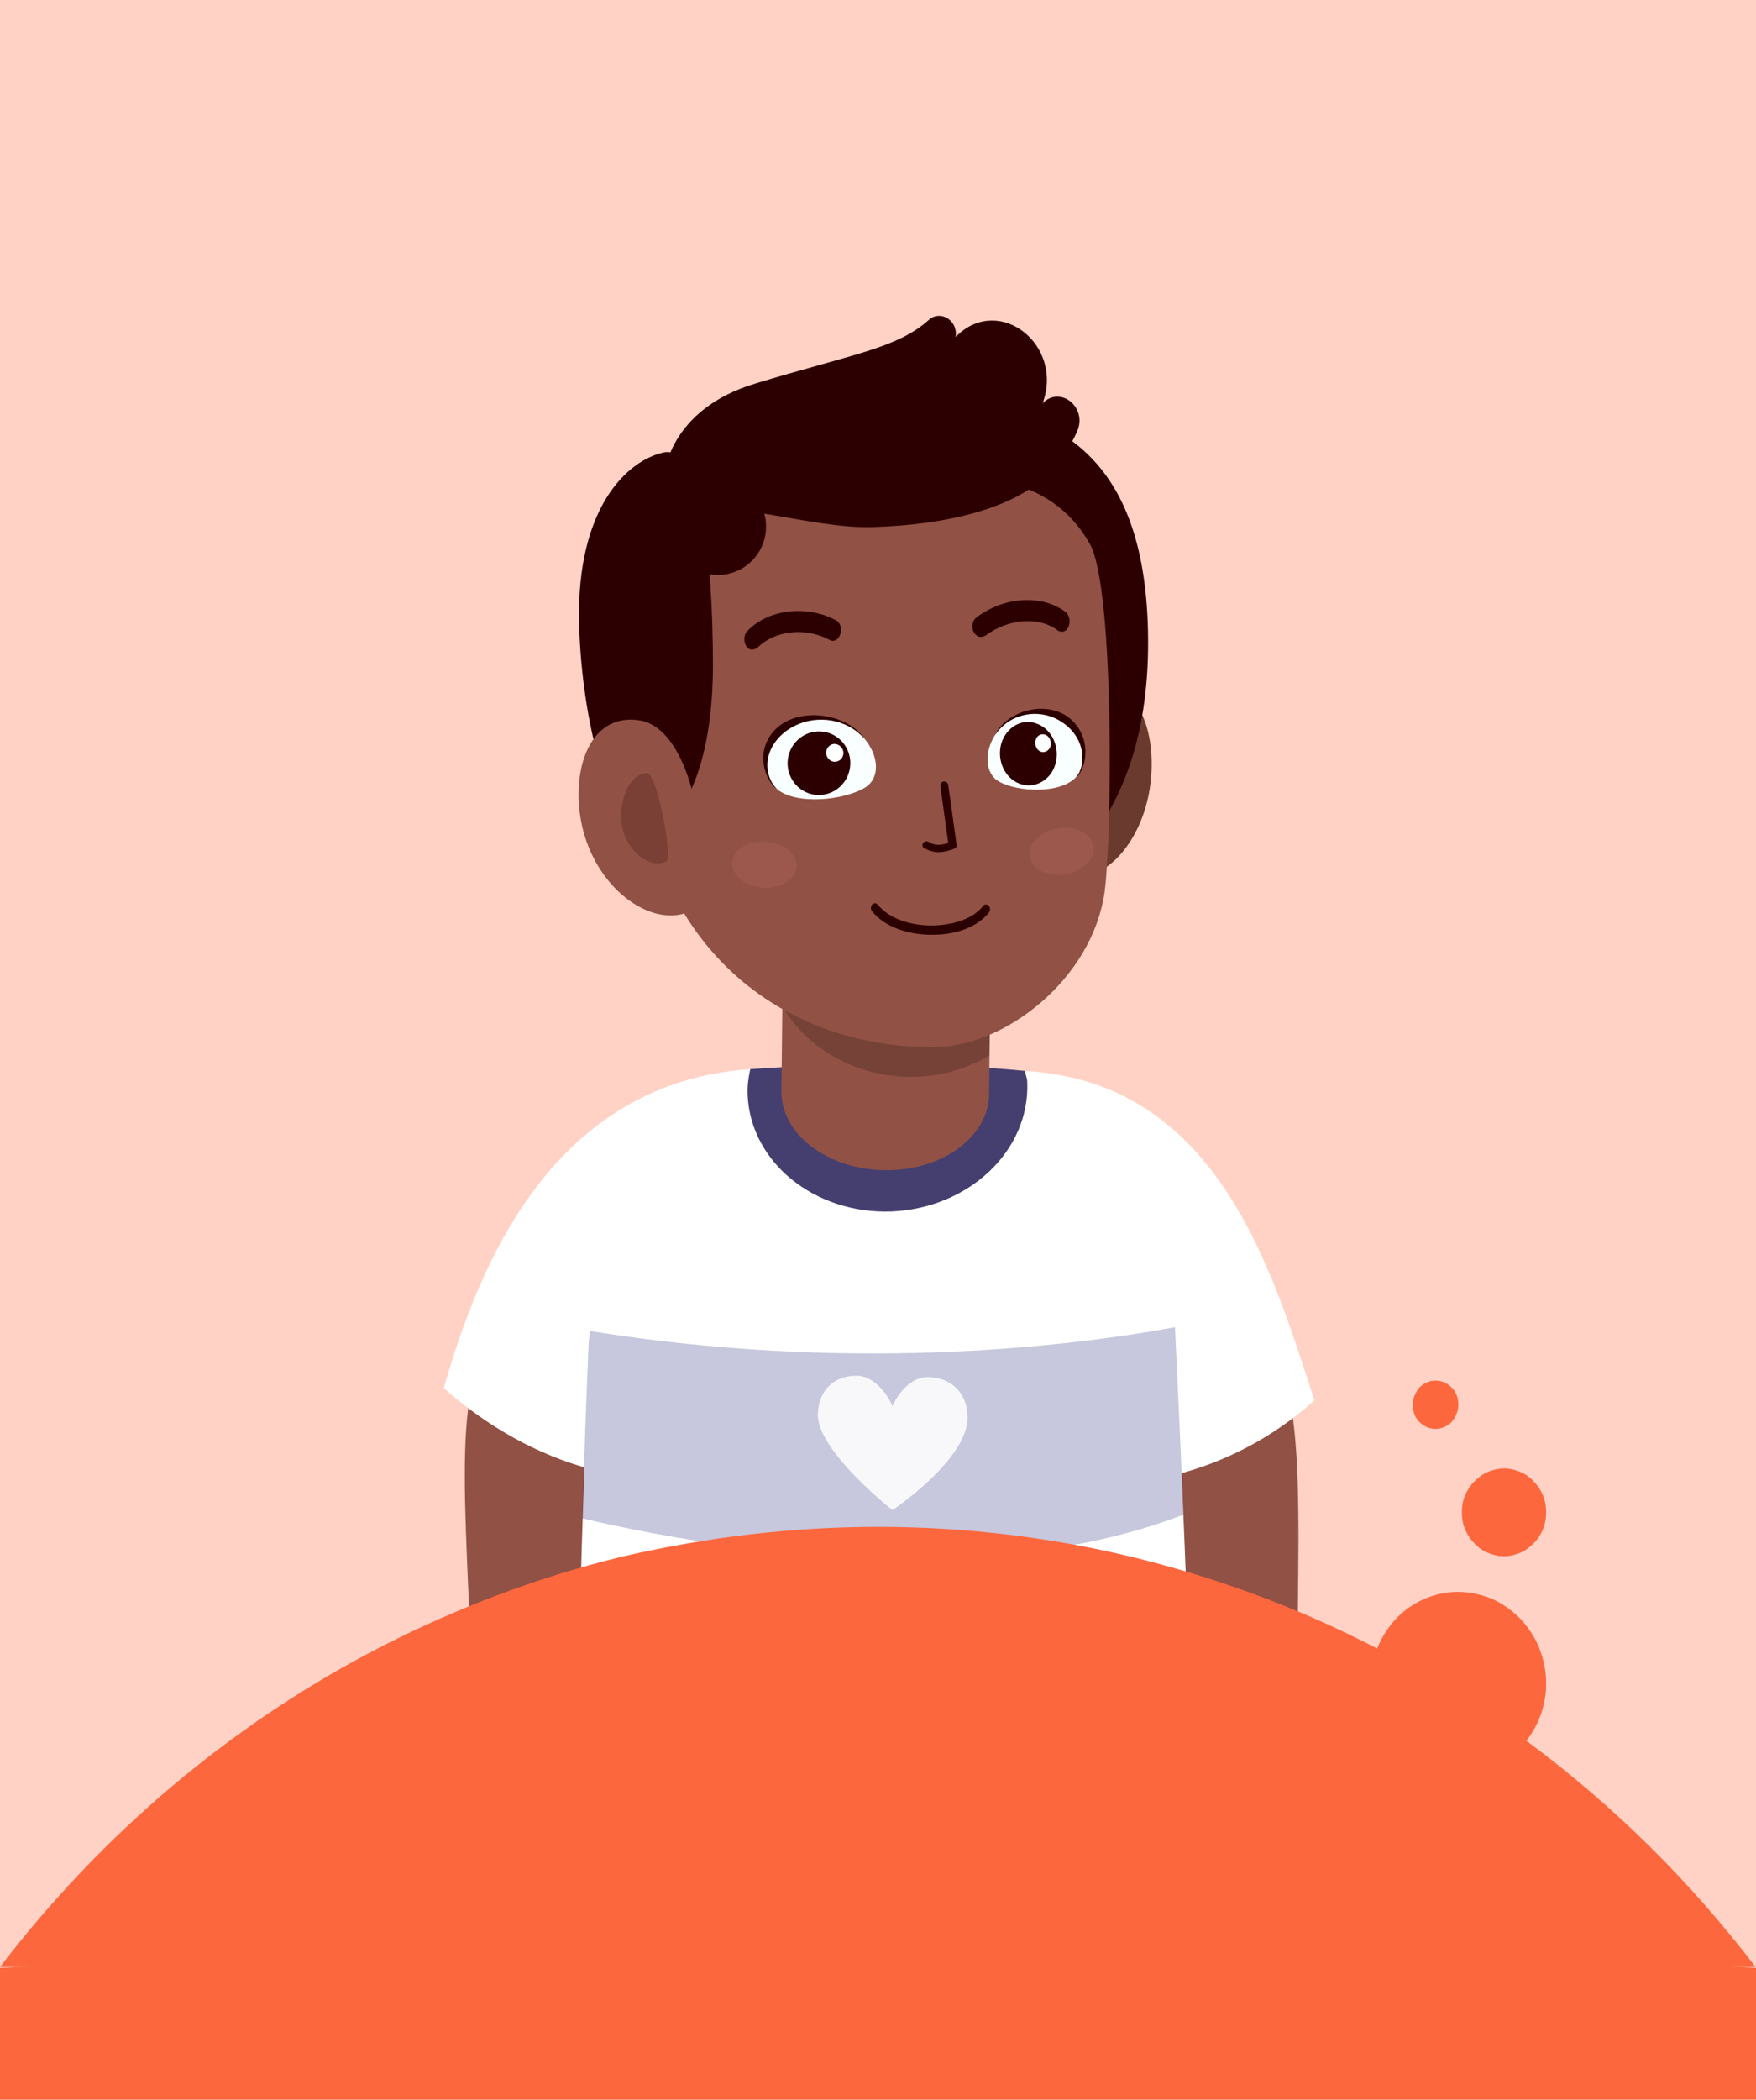 <?xml version="1.0" encoding="utf-8"?>
<!-- Generator: Adobe Illustrator 27.3.1, SVG Export Plug-In . SVG Version: 6.00 Build 0)  -->
<svg version="1.1" id="Lager_1" xmlns="http://www.w3.org/2000/svg" xmlns:xlink="http://www.w3.org/1999/xlink" x="0px" y="0px"
	 viewBox="0 0 400 478" style="enable-background:new 0 0 400 478;" xml:space="preserve">
<style type="text/css">
	.st0{fill:#FFFFFF;}
	.st1{opacity:0.3;fill:#FD673E;}
	.st2{clip-path:url(#SVGID_00000119804957785482557140000012188840918112902559_);}
	.st3{fill:#915144;}
	.st4{opacity:0.22;clip-path:url(#SVGID_00000156587112348051422440000009901901372661160120_);fill:#000068;}
	.st5{opacity:0.88;clip-path:url(#SVGID_00000156587112348051422440000009901901372661160120_);fill:#FFFFFF;}
	.st6{fill:#453F6F;}
	.st7{opacity:0.19;clip-path:url(#SVGID_00000074427788638174816510000005029215208724844702_);}
	.st8{fill:#6A3A2F;}
	.st9{fill:#2C0000;}
	.st10{opacity:0.11;fill:#FF9797;}
	.st11{fill:#F9FEFF;}
	.st12{fill:#FEFFFE;}
	.st13{opacity:0.22;fill:#2C0000;}
	.st14{clip-path:url(#SVGID_00000085249385436918585260000015738135031150019249_);}
	.st15{fill:#FD673E;}
</style>
<path class="st0" d="M400,0H0v478h400V0z"/>
<path class="st1" d="M400,0H0v478h400V0z"/>
<g>
	<defs>
		<path id="SVGID_1_" d="M400,0H0v478h400V0z"/>
	</defs>
	<clipPath id="SVGID_00000174582631732878695770000004490974684440621747_">
		<use xlink:href="#SVGID_1_"  style="overflow:visible;"/>
	</clipPath>
	<g style="clip-path:url(#SVGID_00000174582631732878695770000004490974684440621747_);">
		<g>
			<g>
				<g>
					<g>
						<g>
							<g>
								<g>
									<g>
										<path class="st3" d="M295.4,406.4c0,2.4-29.3,0.8-29.6-1.6c-4.5-36.8-21.4-109.7-24.4-120.2c0,0,33.9-2.1,46,16.9
											C298.9,319.2,295.1,344.9,295.4,406.4z"/>
										<path class="st0" d="M299.4,318.8c-11.4,10.3-25.9,17-42.1,18.9c-7-11.8-24.1-32.5-24.1-34.2c0.1-30.8-0.6-58.3,0-59.7
											C276.9,246.1,289.4,287.9,299.4,318.8z"/>
										<path class="st3" d="M108.2,403.3c0.1,2.4,26.5,5.2,26.7,2.8c3.4-36.9,20.7-111.9,23.3-122.4c0,0-33.9-1.3-45.5,18
											C102,319.8,106.7,341.9,108.2,403.3z"/>
										<path class="st0" d="M101.1,316c11.4,10.2,26.5,18.3,42.6,20.2c6.9-11.6,24-31.9,24-33.6c-0.2-30.4,3.9-57.8,3.3-59.2
											C126,246.4,109.1,287.8,101.1,316z"/>
										<g>
											<path class="st0" d="M201.3,465.7C201.4,465.7,201.4,465.7,201.3,465.7c21.8-0.8,56.5-5.9,70.8-19.7
												c1.1-1.1-1-73.3-4.6-147c-13.2-12.1-24,7.2-18.9-34.8c0,0-0.7-4.5-0.7-4.5c-10.3-3.4-22.6-18.8-46.5-18.8
												c-23.9,0-28.3,5.7-38.6,9.1c0,0-9.7,25.5-9.7,25.5c5.1,42-5.7,17.8-18.9,29.9c-2.6,62.6-4.1,139-2.9,140.1
												C145.5,459.2,179.6,464.9,201.3,465.7C201.3,465.7,201.3,465.7,201.3,465.7z"/>
										</g>
										<g>
											<defs>
												<path id="SVGID_00000119826037956769039690000003310527249799335842_" d="M201.3,465.7
													C201.4,465.7,201.4,465.7,201.3,465.7c21.8-0.8,56.5-5.9,70.8-19.7c1.1-1.1-1-73.3-4.6-147c0-29.3-19.6-39.3-19.7-39.3
													c-10.3-3.4-22.6-18.8-46.5-18.8c-23.9,0-28.3,5.7-38.6,9.1c0,0-24.3,21.1-28.6,55.4c-2.6,62.6-4.1,139-2.9,140.1
													C145.5,459.2,179.6,464.9,201.3,465.7C201.3,465.7,201.3,465.7,201.3,465.7z"/>
											</defs>
											<clipPath id="SVGID_00000042704167850260127220000017505857212647373716_">
												<use xlink:href="#SVGID_00000119826037956769039690000003310527249799335842_"  style="overflow:visible;"/>
											</clipPath>
											
												<path style="opacity:0.22;clip-path:url(#SVGID_00000042704167850260127220000017505857212647373716_);fill:#000068;" d="
												M124.2,343.5c0,0,100.5,29,160.3-5.8l-3.6-38.4c0,0-70.1,18.9-159.5,1.4L124.2,343.5z"/>
											
												<path style="opacity:0.88;clip-path:url(#SVGID_00000042704167850260127220000017505857212647373716_);fill:#FFFFFF;" d="
												M220.4,322.5c-0.1-5.7-4-8.9-9-9c-3.5-0.1-6.6,3.2-8.1,6.6c-1.5-3.4-4.5-6.8-8-6.9c-4.9-0.1-8.8,2.9-9,8.7
												c-0.3,8.3,17,21.9,17,21.9S220.7,332.1,220.4,322.5z"/>
										</g>
									</g>
								</g>
							</g>
						</g>
					</g>
					<g>
						<path class="st6" d="M170.3,249.2c-0.1-2,0.2-3.9,0.6-5.8c17.5-1.3,43.8-1.5,62.6,0.4c0.1,0.9,0.5,1.7,0.5,2.6
							c0.6,15.5-13.2,28.6-30.8,29.4C185.6,276.5,170.9,264.6,170.3,249.2z"/>
						<path class="st3" d="M178.5,203l-0.5,45.4c-0.1,9.8,10.4,17.8,23.5,18c13.1,0.2,23.7-7.6,23.8-17.3l0.5-45.4L178.5,203z"/>
						<g>
							<defs>
								<path id="SVGID_00000124159576208981610960000001929810349334201258_" d="M178.5,203l-0.5,45.4c-0.1,9.8,10.4,17.8,23.5,18
									c13.1,0.2,23.7-7.6,23.8-17.3l0.5-45.4L178.5,203z"/>
							</defs>
							<clipPath id="SVGID_00000072281020444656533550000000493065801948624049_">
								<use xlink:href="#SVGID_00000124159576208981610960000001929810349334201258_"  style="overflow:visible;"/>
							</clipPath>
							<path style="opacity:0.19;clip-path:url(#SVGID_00000072281020444656533550000000493065801948624049_);" d="M174.8,215.3
								c0.1-2,0.5-3.9,1.1-5.7c17.5,0.6,43.6,3.1,62.1,6.9c0.1,0.9,0.3,1.7,0.3,2.6c-0.7,15.4-15.4,27-32.9,26
								C187.8,244,174.2,230.7,174.8,215.3z"/>
						</g>
						<g>
							<path class="st8" d="M262.2,177.1c-1.1,12.7-8.9,22.1-15.4,22.1c-6.5,0-8.7-9.8-8.8-21.9c0-12.1,5.3-21.9,11.8-21.9
								C258.7,155.5,263.2,165.2,262.2,177.1z"/>
							<path class="st9" d="M261.5,143.7c1,46.1-24.7,67.6-61.2,68.7c-36.5,1-63.8-16.9-64.7-63.1c-1-46.1,25.6-57.6,62.1-58.7
								C234.2,89.6,260.5,97.6,261.5,143.7z"/>
							<path class="st3" d="M251.6,203.2c-2.9,19.8-22.7,35-38.5,35.2c-33.1,0.4-67.9-21.2-69-75.3c-1.1-54.1,22.6-54.2,55.1-55.1
								c21.7-0.6,39.8-0.6,49.1,15.9C253.9,134.1,253.3,191,251.6,203.2z"/>
							<path class="st9" d="M223.4,145c-0.6,0-1.2-0.4-1.6-1.1c-0.6-1.2-0.3-2.7,0.7-3.4c3.4-2.5,7.4-3.9,11.5-3.9
								c3.3,0,6.3,0.9,8.7,2.7c0.9,0.7,1.2,2.2,0.7,3.4c-0.3,0.6-0.7,1-1.3,1.1c-0.1,0-0.2,0-0.3,0c-0.3,0-0.6-0.1-0.9-0.3
								c-1.8-1.4-4.2-2.1-6.8-2.1c-3.3,0-6.8,1.2-9.6,3.3C224.1,144.9,223.7,145,223.4,145z"/>
							<path class="st9" d="M171.3,147.9c-0.5,0-1-0.3-1.3-0.8c-0.7-1-0.6-2.7,0.3-3.5c2.8-2.9,7-4.5,11.5-4.5c3,0,6,0.7,8.6,2.1
								c1,0.5,1.5,2,1,3.2c-0.3,0.9-1,1.5-1.7,1.5c-0.2,0-0.5-0.1-0.7-0.2c-2.2-1.2-4.7-1.8-7.2-1.8c-3.6,0-7,1.3-9.2,3.5
								C172.2,147.7,171.8,147.9,171.3,147.9L171.3,147.9z"/>
							<path class="st10" d="M166.8,196.5c-0.1,2.9,3.1,5.4,7.2,5.6c4,0.2,7.4-2,7.5-4.9c0.1-2.9-3.1-5.4-7.2-5.6
								C170.2,191.4,166.9,193.6,166.8,196.5z"/>
							<path class="st10" d="M234.5,194.7c0.2,2.9,3.7,4.9,7.7,4.4c4-0.5,7.1-3.3,6.9-6.2c-0.2-2.9-3.7-4.9-7.7-4.4
								C237.3,189,234.3,191.8,234.5,194.7z"/>
							<path class="st9" d="M237.5,91.8c0,0-0.1,0.1-0.1,0.1C237.4,91.9,237.4,91.8,237.5,91.8c4.9-13.3-9.8-24.8-19.5-15.4
								l-0.3,0.3c0,0,0-0.1,0-0.1c0.5-3.7-3.5-6.1-6.1-3.8c-7.2,6.5-17.4,7.8-39.5,14.5c-19.4,5.8-23,21-20.4,29.4
								c13.1-3.9,32.5,3.7,46.9,3.3c18-0.5,31.6-4.6,38.6-10.7c3.3-2.9,6.3-6.8,8.2-11.2C247.7,92.7,241.5,87.7,237.5,91.8z"/>
							<circle class="st9" cx="163.5" cy="119.9" r="11"/>
							<g>
								<path class="st11" d="M226.8,167.1c-2.9,4.4-2.2,9.2,0.7,10.8c4.4,2.5,14.4,2.9,17.8-1.2c3.3-4,1.2-10.8-4.9-13.5
									C235.1,160.8,229.6,162.8,226.8,167.1z"/>
								<path class="st9" d="M245.2,165.1c-5-6.5-15.8-3.7-18.5,2.2c2.9-4.4,8.7-6,13.6-3.8c3,1.4,5.3,3.9,6,6.9
									c0.6,2.3,0.2,5-1.2,6.6C246.8,175.9,248.9,169.9,245.2,165.1z"/>
								<path class="st9" d="M228.1,169.2c-1.1,3.8,0.7,7.9,4.1,9.2c3.4,1.3,7.1-0.7,8.2-4.4c1.1-3.8-0.7-7.9-4.1-9.2
									C233,163.4,229.3,165.4,228.1,169.2z"/>
								<path class="st12" d="M235.9,168.5c-0.3,1,0.2,2.2,1.1,2.6c0.9,0.4,2-0.2,2.3-1.2c0.3-1-0.2-2.2-1.1-2.6
									C237.2,166.9,236.2,167.4,235.9,168.5z"/>
							</g>
							<g>
								<path class="st11" d="M196.7,167.9c3.8,4.4,3.6,9.3,0.5,11.3c-4.7,3-16,4.2-20.4,0.3c-4.3-3.8-2.6-11.1,3.9-14.4
									C186.5,162.1,193,163.7,196.7,167.9z"/>
								<path class="st9" d="M175.5,167.4c4.9-7.1,17.5-5.2,21.3,0.7c-3.8-4.4-10.6-5.5-15.9-2.8c-3.3,1.7-5.5,4.5-6,7.6
									c-0.4,2.5,0.4,5.2,2.2,6.8C175.1,178.7,171.9,172.6,175.5,167.4z"/>
								<path class="st9" d="M179.8,171.4c-1.3,3.8,0.7,7.9,4.4,9.2c3.7,1.3,7.8-0.7,9.1-4.5c1.3-3.8-0.7-7.9-4.4-9.2
									C185.2,165.6,181.1,167.6,179.8,171.4z"/>
								<path class="st12" d="M188.3,170.7c-0.4,1,0.2,2.2,1.2,2.6c1,0.4,2.2-0.2,2.5-1.2c0.4-1-0.2-2.2-1.2-2.6
									C189.8,169.1,188.7,169.6,188.3,170.7z"/>
							</g>
							<path class="st9" d="M211.8,212.8h0.2c5.8,0.1,10.7-1.8,13.3-5.1c0.3-0.4,0.3-1.1-0.1-1.5c-0.4-0.4-1-0.4-1.3,0.1
								c-2.2,2.8-6.7,4.4-11.9,4.4h-0.2c-5.1-0.1-9.6-1.9-11.8-4.7c-0.3-0.4-0.9-0.5-1.3-0.1c-0.4,0.4-0.4,1.1-0.1,1.5
								C201.2,210.7,206.1,212.7,211.8,212.8z"/>
							<g>
								<g>
									<path class="st9" d="M213.8,194c1.1,0,2.3-0.3,3.6-0.8c0.4-0.2,0.6-0.5,0.5-0.9l-1.9-13.6c-0.1-0.5-0.5-0.8-1-0.8
										c-0.5,0.1-0.9,0.5-0.8,1l1.8,13c-1.8,0.6-3.2,0.6-4.4-0.2c-0.4-0.3-1-0.2-1.3,0.2c-0.3,0.4-0.2,0.9,0.2,1.2
										C211.7,193.7,212.7,194,213.8,194z"/>
								</g>
							</g>
							<path class="st9" d="M162.4,151.5c0,22.7-6.9,37.3-15.2,37.5c-8.2,0.2-14.8-24.8-15.3-47.5c-0.5-26,11-36.7,19.3-38.5
								C159.3,101.3,162.4,125.7,162.4,151.5z"/>
							<path class="st3" d="M132.9,189.3c3.6,13.2,14.6,20.8,22.5,18.8c7.9-2,4.8-41.8-9.7-44.1
								C133.6,162.1,129.6,176.9,132.9,189.3z"/>
							<path class="st13" d="M141.7,188c0.9,5.6,6.3,10,10.1,8.1c1.5-0.7-2.1-20.3-4.5-20.1C143.3,176.3,140.8,182.4,141.7,188z"/>
						</g>
					</g>
				</g>
			</g>
		</g>
	</g>
</g>
<g>
	<defs>
		<rect id="SVGID_00000124883046656395170040000007345024660238817215_" width="400" height="478"/>
	</defs>
	<clipPath id="SVGID_00000033346702137705943920000008742803053883567758_">
		<use xlink:href="#SVGID_00000124883046656395170040000007345024660238817215_"  style="overflow:visible;"/>
	</clipPath>
	<g style="clip-path:url(#SVGID_00000033346702137705943920000008742803053883567758_);">
		<path class="st15" d="M327,314.3c1.4,0,2.7,0.6,3.7,1.6c1,1,1.5,2.4,1.5,3.9c0,1.4-0.6,2.8-1.5,3.9c-1,1-2.3,1.6-3.7,1.6
			c-1.4,0-2.7-0.6-3.7-1.6c-1-1-1.5-2.4-1.5-3.9c0-1.4,0.6-2.8,1.5-3.9C324.3,314.9,325.6,314.3,327,314.3z M342.6,334.3
			c1.3,0,2.5,0.3,3.7,0.8c1.2,0.5,2.2,1.2,3.1,2.2c0.9,0.9,1.6,2,2.1,3.2c0.5,1.2,0.7,2.5,0.7,3.8c0,1.3-0.2,2.6-0.7,3.8
			c-0.5,1.2-1.2,2.3-2.1,3.2c-0.9,0.9-1.9,1.7-3.1,2.2c-1.2,0.5-2.4,0.8-3.7,0.8c-1.3,0-2.5-0.3-3.7-0.8c-1.2-0.5-2.2-1.2-3.1-2.2
			c-0.9-0.9-1.6-2-2.1-3.2c-0.5-1.2-0.7-2.5-0.7-3.8c0-1.3,0.2-2.6,0.7-3.8c0.5-1.2,1.2-2.3,2.1-3.2c0.9-0.9,1.9-1.7,3.1-2.2
			C340.1,334.6,341.4,334.3,342.6,334.3z M200,347.6c20,0,39.9,2.4,59.3,7.2c18.8,4.7,37.1,11.5,54.4,20.5c1.5-3.8,4-7,7.2-9.3
			c3.3-2.3,7.2-3.6,11.2-3.6c2.7,0,5.3,0.6,7.8,1.6c2.4,1.1,4.5,2.6,6.4,4.5c1.8,1.9,3.3,4.2,4.3,6.6c1,2.6,1.6,5.3,1.6,8.1
			c0,2.4-0.4,4.8-1.2,7.1c-0.8,2.2-1.9,4.2-3.3,6c19.6,14.5,37.2,31.8,52.2,51.5H0c11.7-15.3,25-29.2,39.6-41.5
			c14.7-12.3,30.7-23,47.6-31.6c17.2-8.8,35.3-15.6,54-20.2C160.5,350,180.2,347.6,200,347.6L200,347.6z"/>
		<polygon class="st15" points="0,448 209.2,438 400,448 400,488 0,488 		"/>
	</g>
</g>
<g>
	<defs>
		<path id="SVGID_00000028323848275930989980000006520784058618555297_" d="M400,0H0v478h400V0z"/>
	</defs>
	<clipPath id="SVGID_00000105399524514728347070000006747317913235283387_">
		<use xlink:href="#SVGID_00000028323848275930989980000006520784058618555297_"  style="overflow:visible;"/>
	</clipPath>
</g>
</svg>
